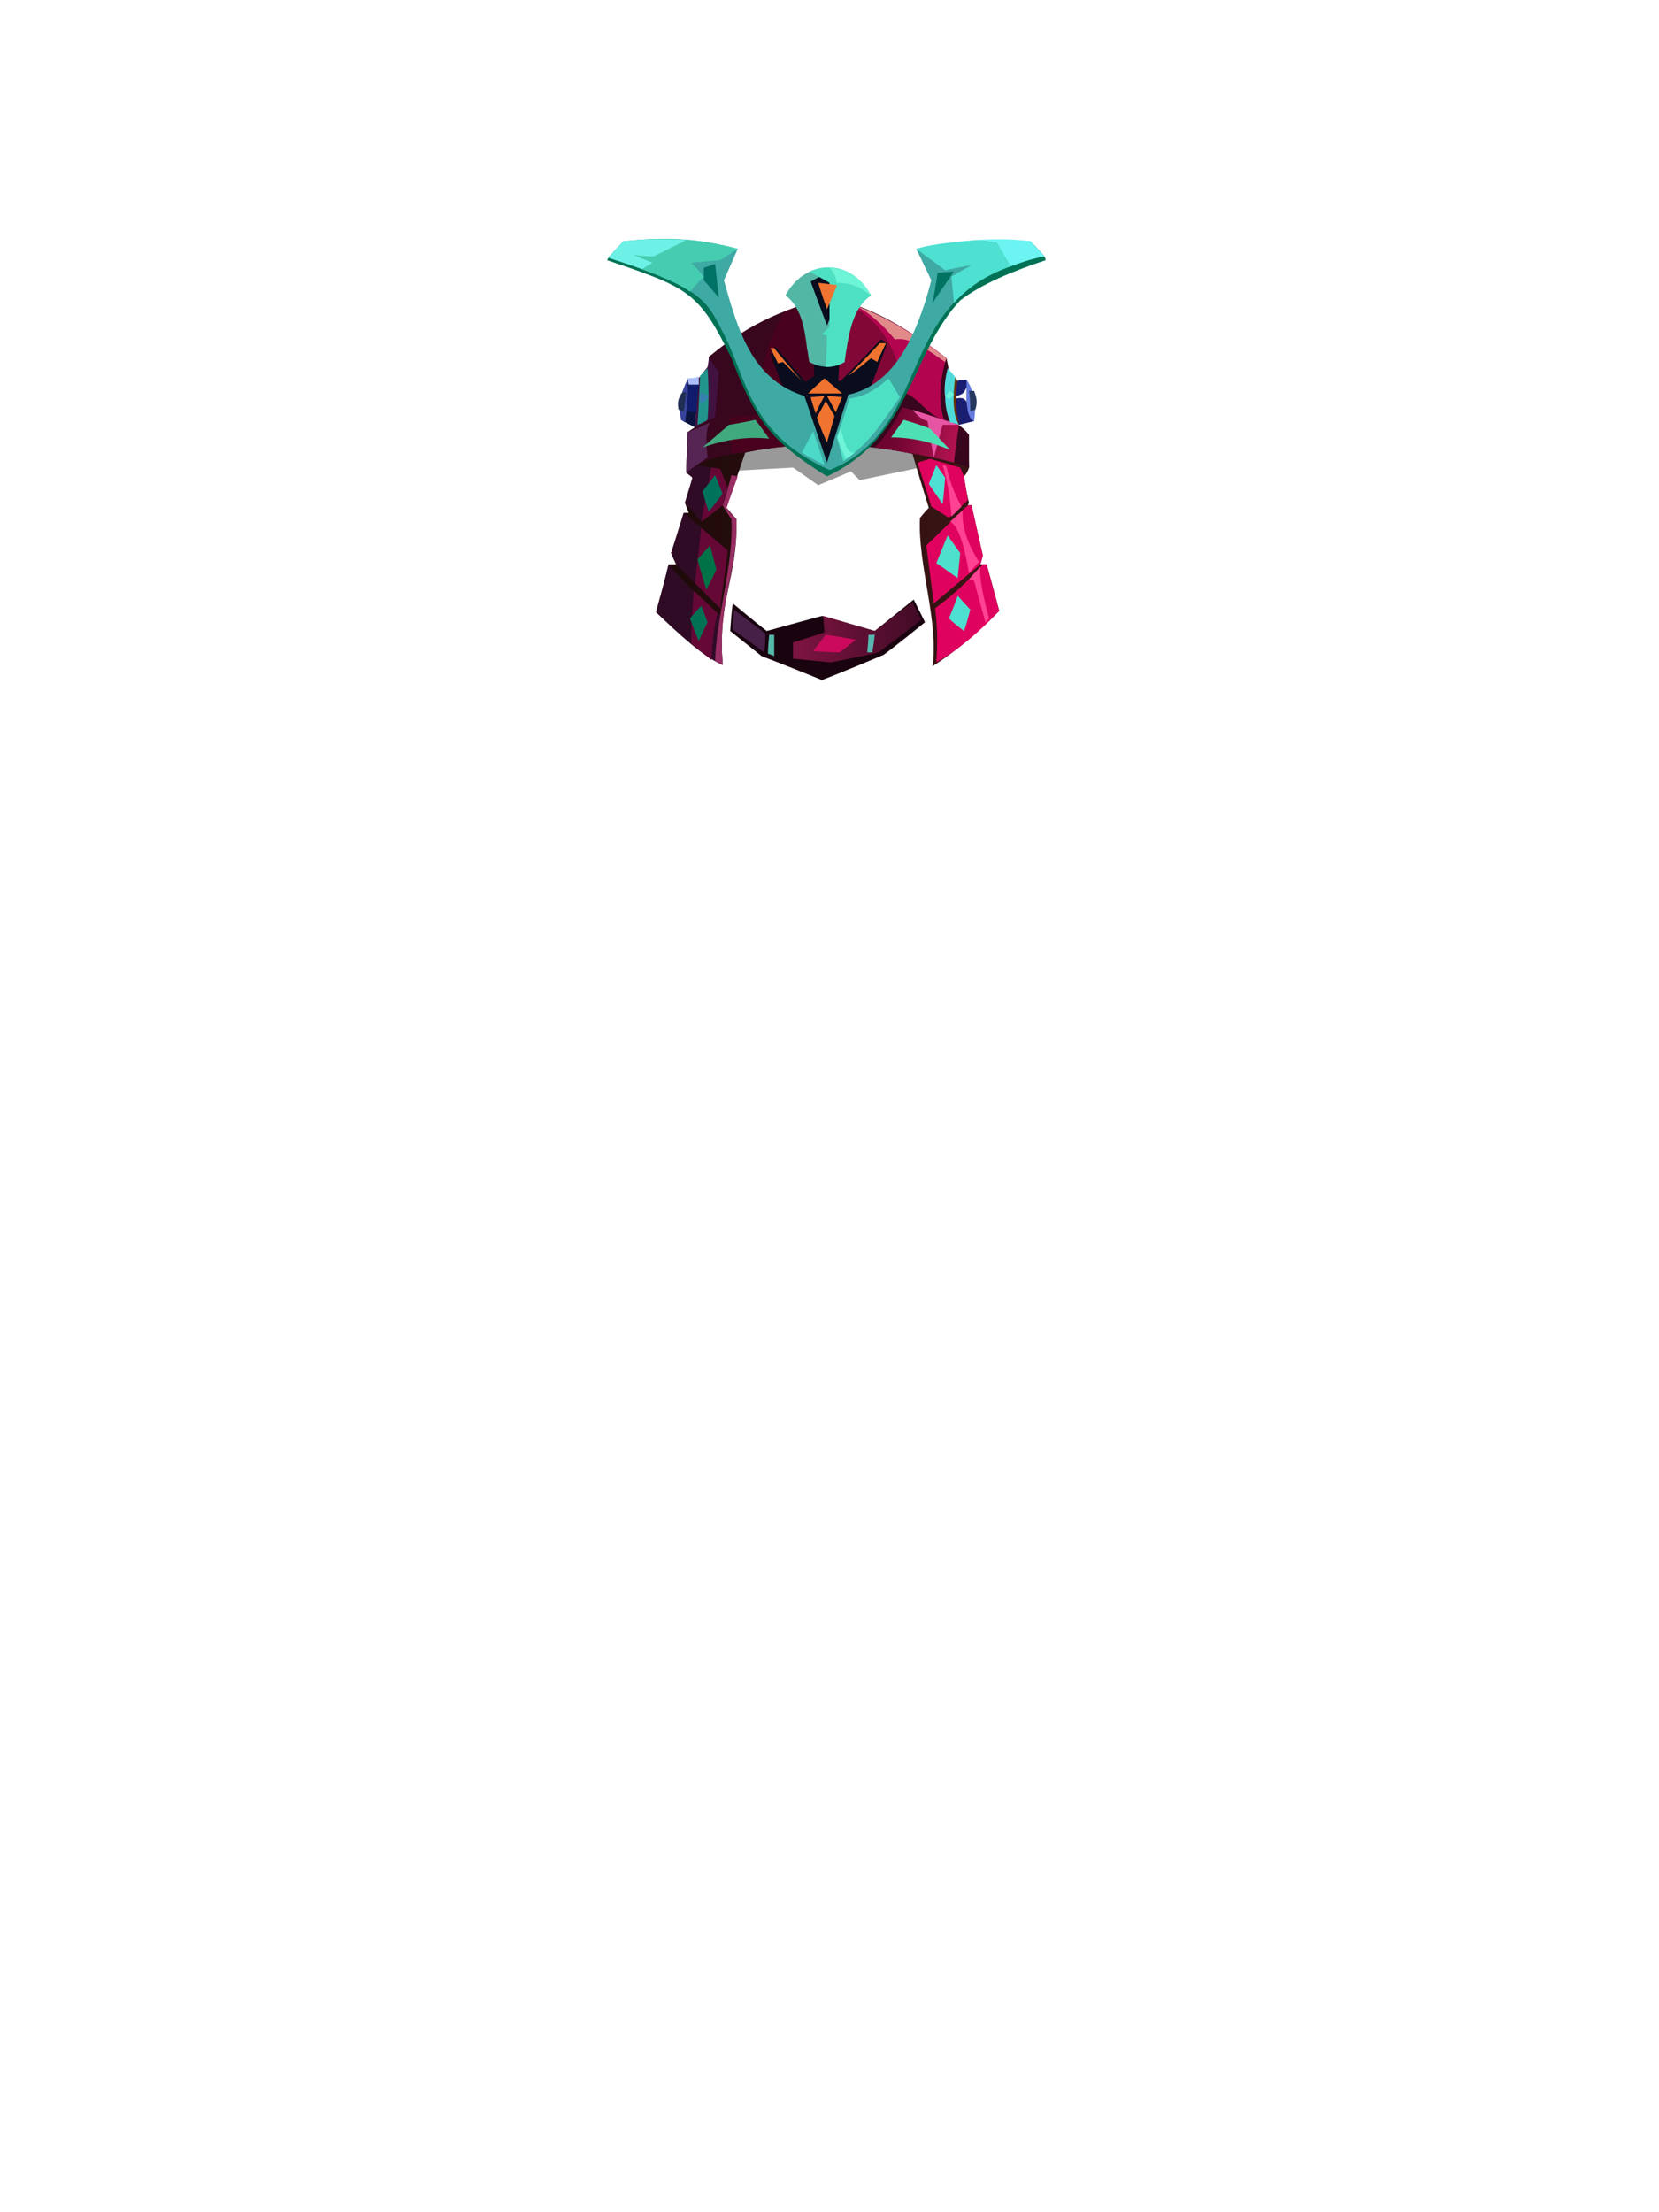 <?xml version="1.0" encoding="UTF-8"?><svg width="1320px" height="1760px" viewBox="0 0 1320 1760" version="1.1" xmlns="http://www.w3.org/2000/svg" xmlns:xlink="http://www.w3.org/1999/xlink"><defs><linearGradient x1="100%" y1="50%" x2="0%" y2="50%" id="id-103494"><stop stop-color="#410B26" offset="0%"></stop><stop stop-color="#7E1441" offset="100%"></stop></linearGradient><linearGradient x1="100%" y1="50%" x2="0%" y2="50%" id="id-103495"><stop stop-color="#3D1616" offset="0%"></stop><stop stop-color="#1D0909" offset="100%"></stop></linearGradient><linearGradient x1="100%" y1="50%" x2="24%" y2="41%" id="id-103496"><stop stop-color="#B21351" offset="0%"></stop><stop stop-color="#6E042F" offset="100%"></stop></linearGradient></defs><g transform=" translate(483,190)" id="id-103497"><g transform=" translate(98,287)" id="id-103498"><path d=" M 2,3 C 20,18 29,25 29,25 C 58,17 73,13 73,13 C 101,21 115,25 115,25 C 136,8 146,0 146,0 C 152,12 155,18 155,18 C 133,36 122,44 122,44 C 89,58 73,64 73,64 C 41,51 25,45 25,45 L 0,25 C 1,10 2,3 2,3 Z" fill="#19030F" id="id-103499"></path><path d=" M 28,27 C 28,37 27,42 27,42 C 11,30 2,24 2,24 L 3,8 C 20,21 28,27 28,27 Z" fill="#472048" id="id-103500"></path><path d=" M 30,43 C 33,44 35,45 35,45 C 35,34 35,28 35,28 L 31,28 C 30,38 30,43 30,43 Z" fill="#56B8AB" id="id-103501"></path><path d=" M 50,34 C 50,43 50,47 50,47 C 70,49 80,50 80,50 C 106,45 118,42 118,42 C 141,25 152,16 152,16 L 145,2 L 115,25 C 88,17 74,13 74,13 L 75,26 C 58,32 50,34 50,34 Z" fill="url(#id-103494)" id="id-103502"></path><path d=" M 76,28 C 69,37 66,41 66,41 C 80,42 87,42 87,42 L 100,32 C 84,29 76,28 76,28 Z" fill="#CB0A5D" id="id-103503"></path><path d=" M 110,28 C 113,28 115,28 115,28 C 114,37 113,42 113,42 L 109,42 C 110,32 110,28 110,28 Z" fill="#56B8B0" id="id-103504"></path></g><path d=" M 93,185 L 148,182 L 168,196 C 185,189 194,185 194,185 C 199,190 201,192 201,192 C 239,184 259,180 259,180 C 255,169 254,163 254,163 C 203,157 152,156 98,165 L 93,185 Z" fill="#000000" fill-opacity="0.400" id="id-103505"></path><path d=" M 92,339 C 76,332 57,314 39,297 C 46,272 49,259 49,259 C 53,259 55,259 55,259 C 52,253 51,250 51,250 C 58,229 61,218 61,218 C 64,218 65,218 65,218 C 63,213 62,210 62,210 C 66,197 68,190 68,190 C 65,187 63,186 63,186 C 64,164 64,154 64,154 C 68,151 70,150 70,150 C 72,124 73,111 73,111 C 79,105 81,101 81,101 C 81,97 81,94 81,94 C 106,75 132,57 178,47 C 202,53 230,65 270,95 C 274,110 273,128 273,145 C 279,147 283,150 287,156 C 288,173 288,182 288,182 C 287,185 286,187 284,189 C 286,203 288,210 288,210 C 287,212 287,212 287,212 C 289,212 290,212 290,212 C 296,239 299,252 299,252 C 298,256 297,259 297,259 C 300,259 302,259 302,259 C 309,284 312,296 312,296 C 295,313 278,328 259,340 C 264,304 247,259 249,222 C 253,217 256,214 256,214 C 247,185 243,171 243,171 C 200,162 157,160 110,170 C 100,199 95,214 95,214 C 98,217 100,220 103,223 C 104,271 88,285 92,339 Z" fill="url(#id-103495)" id="id-103506"></path><path d=" M 49,259 C 62,275 77,288 92,301 C 91,313 91,326 92,339 C 76,332 58,315 39,297 C 46,272 49,259 49,259 Z" fill="#300B26" id="id-103507"></path><path d=" M 67,322 C 67,310 67,307 69,280 C 82,292 88,298 88,298 C 85,308 84,320 83,335" fill="#650836" id="id-103508"></path><path d=" M 92,339 C 88,337 86,336 86,336 C 87,300 101,258 99,223 C 94,216 92,212 92,212 C 97,196 99,188 99,188 L 104,189 L 95,214 C 97,217 99,219 103,223 C 104,267 88,286 92,339 Z" fill="#982E63" id="id-103509"></path><path d=" M 73,320 C 68,308 66,302 66,302 C 72,295 75,292 75,292 L 80,305 C 75,315 73,320 73,320 Z" fill="#007253" id="id-103510"></path><path d=" M 51,250 C 54,256 55,259 55,259 C 78,282 90,294 90,294 L 96,248 L 61,218 L 51,250 Z" fill="#300B26" id="id-103511"></path><path d=" M 70,274 L 75,230 L 96,248 L 90,294 C 76,280 70,274 70,274 Z" fill="#650836" id="id-103512"></path><path d=" M 79,279 C 74,263 72,255 72,255 C 78,248 82,244 82,244 L 87,263 C 82,274 79,279 79,279 Z" fill="#007247" id="id-103513"></path><path d=" M 62,210 C 71,220 75,225 75,225 C 86,216 92,212 92,212 C 95,203 96,199 96,199 C 92,188 90,183 90,183 C 77,181 70,180 70,180 L 63,186 L 68,190 C 64,204 62,210 62,210 Z" fill="#300B26" id="id-103514"></path><path d=" M 75,225 L 83,182 L 90,183 C 94,193 96,198 96,198 L 92,212 C 81,221 75,225 75,225 Z" fill="#650836" id="id-103515"></path><path d=" M 76,201 C 79,212 81,217 81,217 C 88,208 92,203 92,203 L 86,188 C 79,197 76,201 76,201 Z" fill="#00725A" id="id-103516"></path><path d=" M 63,186 C 73,177 90,172 110,170 C 154,161 198,162 243,171 C 259,173 274,177 288,182 L 288,156 C 285,152 281,148 273,145 C 273,128 273,112 270,95 C 243,75 217,56 178,47 C 138,55 107,72 81,94 L 81,101 L 73,111 L 70,150 L 64,154 L 63,186 Z" fill="#38061D" id="id-103517"></path><path d=" M 63,186 C 64,164 64,154 64,154 C 76,149 82,146 82,146 C 78,152 79,164 80,174 C 68,182 63,186 63,186 Z" fill="#572554" id="id-103518"></path><path d=" M 99,171 C 99,151 98,142 98,142 C 113,141 121,140 121,140 C 120,113 125,86 141,58 C 153,53 165,49 178,47 L 181,164 C 162,163 135,165 99,171 Z" fill="#49021E" id="id-103519"></path><path d=" M 129,159 C 122,149 118,144 118,144 C 104,147 97,148 97,148 L 76,166 C 93,160 111,157 129,159 Z" fill="#40A97D" id="id-103520"></path><path d=" M 280,148 C 277,168 276,178 276,178 C 261,174 241,170 213,166 C 222,157 229,146 235,134 C 260,141 275,146 280,148 Z" fill="url(#id-103496)" id="id-103521"></path><path d=" M 260,174 L 267,148 L 280,148 L 243,136 C 247,141 251,144 255,145 C 258,164 260,174 260,174 Z" fill="#E655A3" id="id-103522"></path><path d=" M 226,158 C 233,148 236,144 236,144 C 250,148 257,151 257,151 L 273,168 C 259,162 243,158 226,158 Z" fill="#4EE0B3" id="id-103523"></path><path d=" M 268,144 C 264,130 264,115 270,95 C 236,68 205,54 178,47 C 215,57 230,86 236,122 C 249,127 254,140 268,144 Z" fill="#B30450" id="id-103524"></path><path d=" M 181,164 L 236,122 C 231,79 209,56 178,47 L 181,164 Z" fill="#810736" id="id-103525"></path><path d=" M 197,53 C 208,58 219,68 229,80 C 241,78 253,87 269,98 L 270,95 C 242,74 218,60 197,53 Z" fill="#E28A8A" id="id-103526"></path><path d=" M 175,180 C 199,138 210,117 210,117 C 219,94 223,83 223,83 C 220,81 218,80 218,80 C 197,102 186,113 186,113 C 185,113 184,113 184,113 C 187,62 188,36 188,36 C 179,30 175,27 175,27 C 165,31 161,34 161,34 C 163,84 165,109 165,109 C 160,112 158,114 158,114 C 142,95 134,86 134,86 C 132,90 130,92 130,92 L 140,118 C 163,159 175,180 175,180 Z" fill="#090D1D" id="id-103527"></path><path d=" M 175,162 C 169,149 167,142 167,142 C 172,133 174,129 174,129 L 181,141 C 177,155 175,162 175,162 Z" fill="#F0732F" id="id-103528"></path><path d=" M 166,139 C 163,130 162,126 162,126 L 173,125 C 168,134 166,139 166,139 Z" fill="#F0732F" id="id-103529"></path><path d=" M 175,125 C 180,134 182,138 182,138 L 187,126 C 179,125 175,125 175,125 Z" fill="#F0732F" id="id-103530"></path><path d=" M 160,123 C 178,123 187,123 187,123 L 173,111 C 164,119 160,123 160,123 Z" fill="#F0732F" id="id-103531"></path><path d=" M 155,113 C 140,96 133,87 133,87 C 131,87 130,87 130,87 C 134,95 136,99 136,99 L 140,98 C 150,108 155,113 155,113 Z" fill="#F0732F" id="id-103532"></path><path d=" M 192,109 C 209,92 217,83 217,83 C 220,83 222,83 222,83 C 217,93 215,98 215,98 L 210,95 C 198,105 192,109 192,109 Z" fill="#F0732F" id="id-103533"></path><path d=" M 210,45 C 198,53 191,70 189,98 C 181,102 172,104 161,98 C 160,94 160,90 159,87 L 159,86 C 157,70 154,54 142,45 C 157,17 192,14 210,45 Z M 175,27 C 175,27 171,29 162,34 C 162,34 166,45 175,69 L 175,69 L 189,36 Z" fill="#53B7A6" id="id-103534"></path><path d=" M 174,102 C 175,85 175,77 175,77 C 172,76 171,76 171,76 C 175,72 177,70 177,70 C 177,47 177,35 177,35 L 161,26 C 180,18 199,25 210,45 C 195,55 192,77 189,98 C 184,101 179,102 174,102 Z" fill="#4EE0C3" id="id-103535"></path><path d=" M 210,45 C 203,40 197,35 183,35 C 182,31 181,27 177,23 C 192,24 202,31 210,45 Z" fill="#6EF4D6" id="id-103536"></path><path d=" M 168,35 C 178,36 183,37 183,37 L 175,56 C 170,42 168,35 168,35 Z" fill="#F0732F" id="id-103537"></path><path d=" M 348,14 C 349,16 349,17 349,17 C 322,26 298,36 281,49 C 240,93 243,157 175,189 C 130,161 118,144 99,95 C 73,42 65,39 0,17 C 1,16 1,15 1,15 C 29,21 55,25 77,46 C 114,103 123,164 176,182 C 231,161 240,86 278,45 C 299,26 323,16 348,14 Z" fill="#007255" id="id-103538"></path><path d=" M 1,15 C 9,6 13,2 13,2 C 49,-2 78,1 104,8 C 97,24 93,33 93,33 C 104,72 115,112 157,125 C 169,160 175,178 175,178 C 186,142 192,124 192,124 C 228,116 246,79 258,33 C 250,16 246,8 246,8 C 275,2 305,-1 337,2 C 345,10 348,14 348,14 C 223,38 265,149 177,184 C 113,155 112,113 93,76 C 80,51 78,39 1,15 Z" fill="#3FA9A4" id="id-103539"></path><path d=" M 293,1 C 304,2 310,3 310,3 L 321,22 C 329,19 337,16 348,14 L 337,2 C 323,0 308,0 293,1 Z" fill="#6CF4F2" id="id-103540"></path><path d=" M 246,8 C 261,19 269,25 269,25 C 283,22 290,21 290,21 C 279,27 274,30 274,30 L 276,51 C 287,39 301,29 321,22 L 310,3 L 293,1 C 270,3 255,5 246,8 Z" fill="#4EE0D1" id="id-103541"></path><path d=" M 259,51 C 262,35 263,27 263,27 L 276,26 C 265,42 259,51 259,51 Z" fill="#007363" id="id-103542"></path><path d=" M 193,127 C 202,126 212,122 224,111 C 230,121 233,126 233,126 C 220,144 210,162 188,177 L 183,158 C 190,137 193,127 193,127 Z" fill="#4EE0C5" id="id-103543"></path><path d=" M 197,170 C 192,174 190,175 190,175 C 185,164 183,158 183,158 L 186,150 C 189,165 192,171 197,170 Z" fill="#6EF4D8" id="id-103544"></path><path d=" M 155,170 C 161,159 164,153 164,153 L 173,180 C 161,174 155,170 155,170 Z" fill="#4CD9C8" id="id-103545"></path><path d=" M 66,42 C 73,34 77,30 77,30 C 71,23 67,19 67,19 L 90,17 L 104,8 C 81,2 56,-3 13,2 L 1,15 C 31,25 53,33 66,42 Z" fill="#46CCB0" id="id-103546"></path><path d=" M 28,24 C 33,21 36,19 36,19 C 26,15 21,13 21,13 C 32,14 37,14 37,14 L 63,1 C 47,0 31,0 13,2 L 1,15 C 13,19 23,22 28,24 Z" fill="#6DF1E7" id="id-103547"></path><path d=" M 77,23 C 77,30 77,33 77,33 C 85,42 89,47 89,47 L 86,20 C 80,22 77,23 77,23 Z" fill="#007265" id="id-103548"></path><path d=" M 81,94 C 86,102 89,106 89,106 C 87,130 86,142 86,142 C 75,147 70,150 70,150 C 72,124 73,111 73,111 L 80,102 C 81,97 81,94 81,94 Z" fill="#411140" id="id-103549"></path><path d=" M 74,109 C 73,135 72,148 72,148 C 77,146 80,144 80,144 C 81,131 81,117 80,103 C 76,107 74,109 74,109 Z" fill="#21958C" id="id-103550"></path><path d=" M 74,122 C 79,124 81,125 81,125 C 79,129 77,130 74,131 C 74,125 74,122 74,122 Z" fill="#3680B0" id="id-103551"></path><path d=" M 70,150 C 62,146 59,144 59,144 C 62,122 64,112 64,112 L 73,110 C 71,137 70,150 70,150 Z" fill="#0B1440" id="id-103552"></path><path d=" M 59,144 C 56,133 59,122 64,112 C 65,121 64,133 62,146 L 59,144 Z" fill="#38439C" id="id-103553"></path><path d=" M 64,137 C 69,138 71,138 71,138 C 72,123 73,116 73,116 L 65,116 C 64,130 64,137 64,137 Z" fill="#101D6E" id="id-103554"></path><path d=" M 73,116 C 73,112 73,110 73,110 C 67,111 64,111 64,111 L 65,116 C 70,116 73,116 73,116 Z" fill="#ADBFFF" id="id-103555"></path><path d=" M 61,137 C 59,137 57,136 57,136 C 56,132 56,127 60,122 L 63,122 C 62,132 61,137 61,137 Z" fill="#212E54" id="id-103556"></path><path d=" M 262,337 C 263,324 263,308 261,294 C 273,285 286,274 299,259 L 302,259 L 312,296 C 295,314 278,328 262,337 Z" fill="#E0025F" id="id-103557"></path><path d=" M 284,312 C 276,306 272,302 272,302 C 277,290 279,284 279,284 L 289,295 C 286,307 284,312 284,312 Z" fill="#4EE0D1" id="id-103558"></path><path d=" M 301,305 C 303,303 304,302 304,302 C 300,287 296,271 297,261 C 291,267 288,271 288,271 L 292,272 C 298,294 301,305 301,305 Z" fill="#FF4292" id="id-103559"></path><path d=" M 260,290 L 297,259 L 299,252 L 290,212 C 288,212 287,212 287,212 L 254,244 L 260,290 Z" fill="#E0025F" id="id-103560"></path><path d=" M 262,258 C 268,243 271,236 271,236 C 278,246 281,250 281,250 L 279,270 C 268,262 262,258 262,258 Z" fill="#4EE0CC" id="id-103561"></path><path d=" M 288,266 C 293,260 296,257 296,257 C 287,243 282,229 283,216 L 273,225 C 279,228 284,242 288,266 Z" fill="#FF4292" id="id-103562"></path><path d=" M 287,208 C 277,217 272,222 272,222 C 263,216 258,213 258,213 C 251,190 247,178 247,178 C 254,176 257,175 257,175 L 281,182 L 284,189 C 286,202 287,208 287,208 Z" fill="#E0025F" id="id-103563"></path><path d=" M 267,211 C 260,201 256,195 256,195 C 260,185 262,180 262,180 L 269,190 C 268,204 267,211 267,211 Z" fill="#4EE0D3" id="id-103564"></path><path d=" M 267,180 C 269,180 270,181 270,181 C 272,191 276,202 282,213 L 274,221 C 273,206 271,193 267,180 Z" fill="#FF4292" id="id-103565"></path><path d=" M 273,145 C 278,147 280,148 280,148 C 279,124 279,113 279,113 L 271,103 C 272,131 273,145 273,145 Z" fill="#673301" id="id-103566"></path><path d=" M 279,113 C 276,127 278,137 280,148 C 288,146 292,145 292,145 L 286,112 C 281,112 279,113 279,113 Z" fill="#1A1E71" id="id-103567"></path><path d=" M 271,103 C 269,111 268,119 269,126 C 269,137 273,146 273,146 C 278,147 280,148 280,148 C 275,140 275,126 277,110 C 273,105 271,103 271,103 Z" fill="#4FDAD9" id="id-103568"></path><path d=" M 286,112 C 286,126 285,142 292,145 C 294,132 292,121 286,112 Z" fill="#647ADE" id="id-103569"></path><path d=" M 278,125 C 281,124 284,124 286,118 C 286,126 286,130 286,130 C 285,127 282,126 278,127 C 278,126 278,125 278,125 Z" fill="#F9F8F8" id="id-103570"></path><path d=" M 288,121 C 291,121 292,121 292,121 C 294,126 295,130 293,136 L 289,137 C 289,126 288,121 288,121 Z" fill="#26385D" id="id-103571"></path><polygon points="269 125 273 121 276 124 272 128" fill="#6CF4DA" id="id-103572"></polygon></g></svg>